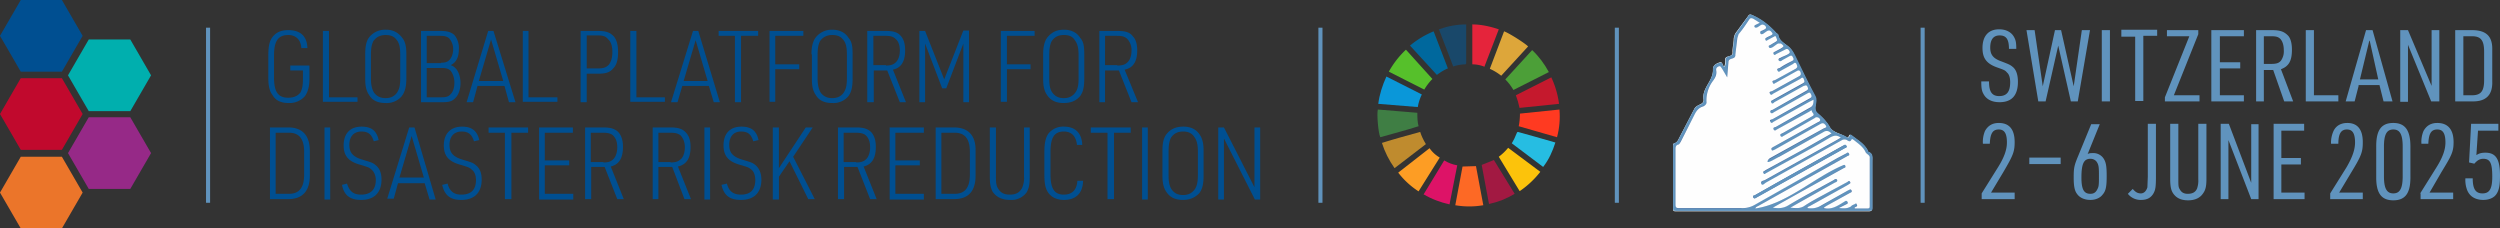 <svg id="URW_DIN_TEXT_copy" data-name="URW DIN TEXT copy" xmlns="http://www.w3.org/2000/svg" viewBox="0 0 614 56.1"><rect x="0" y="0" width="614" height="56.1" fill="#333333" stroke="none"/><defs><style>.cls-16,.cls-24,.cls-25{stroke-width:0}.cls-16{fill:#004f91}.cls-26{fill:none;stroke:#6093bd;stroke-miterlimit:10}.cls-24{fill:#fefefe}.cls-25{fill:#6093bd}</style></defs><path class="cls-26" d="M472.2 6.8v43m-75.1-43v43"/><g id="_SDG_Wheel_" data-name="&amp;lt;SDG Wheel&amp;gt;"><path d="M348.8 32.4c.3 1 .8 2 1.4 3l-7.7 5.9c-1.4-2-2.4-4-3.1-6.2 3.1-1 6.2-1.8 9.4-2.7" style="fill:#bf8b2e;stroke-width:0"/><path d="m338.4 26.9 9.7.8c0 1.1 0 2.2.3 3.3-3.1 1-6.3 1.8-9.4 2.7-.5-1-.9-5.8-.6-6.8" style="fill:#3f7e44;stroke-width:0"/><path d="m357.4 50.5 1.8-9.6 3.3-.1 1.8 9.6a20 20 0 0 1-6.9 0" style="fill:#fd6925;stroke-width:0"/><path d="m348.3 26.3-9.8-.8c.3-2.3 1-4.5 2-6.7l8.7 4.4c-.5 1-.8 2-1 3.1" style="fill:#0a97d9;stroke-width:0"/><path d="M351.8 19.4c-.8.8-1.4 1.6-2 2.6l-8.7-4.4a22 22 0 0 1 4.2-5.4l6.5 7.2" style="fill:#56c02b;stroke-width:0"/><path d="m356.9 16.3-3.5-9.1c2.2-.8 4.4-1.2 6.7-1.2v9.6l-.2.2c-1 0-2 .2-2.9.5h-.1" style="fill:#19486a;stroke-width:0"/><path d="M372 47.6c-2 1.2-4 2-6.3 2.5l-1.8-9.6 3-1.2 5.1 8.3" style="fill:#a21942;stroke-width:0"/><path d="M381 19a22 22 0 0 1 1.9 6.5l-9.7 1-.4-1.6-.5-1.5L381 19" style="fill:#c5192d;stroke-width:0"/><path d="M364.6 16.4a8 8 0 0 0-3-.6V6c2.2 0 4.4.5 6.5 1.2l-3.5 9.1" style="fill:#e5243b;stroke-width:0"/><path d="M373 31c.2-1 .3-2 .3-3.1l9.7-1c.2 2.3 0 4.6-.6 6.8L373 31" style="stroke-width:0;fill:#ff3a21"/><path d="m349.6 47.8 5.1-8.4c1 .6 2 1 3.2 1.2l-1.9 9.6c-2.2-.5-4.4-1.3-6.4-2.5" style="fill:#dd1367;stroke-width:0"/><path d="m375.3 11.4-6.6 7.2a13 13 0 0 0-2.8-1.7l3.5-9.2c1 .3 5 2.8 5.9 3.7" style="fill:#dda63a;stroke-width:0"/><path d="M348.4 47a20 20 0 0 1-5-4.6l7.7-6c.7 1 1.5 1.7 2.5 2.3l-5.2 8.3" style="fill:#fd9d24;stroke-width:0"/><path d="m373.2 46.9-5.1-8.4a13 13 0 0 0 2.3-2.2l7.9 5.9a22.4 22.4 0 0 1-5 4.7" style="fill:#fcc30b;stroke-width:0"/><path d="M346.3 11.2a22 22 0 0 1 5.8-3.5l3.5 9.1c-1 .4-1.9 1-2.7 1.6l-6.6-7.2" style="fill:#00689d;stroke-width:0"/><path d="M382 35c-.7 2.2-1.6 4.2-3 6l-7.7-5.8.6-1.1.7-1.6.2-.1 4.3 1.2L382 35h.1" style="fill:#26bde2;stroke-width:0"/><path d="M371.7 22.1c-.6-1-1.2-1.8-2-2.6l6.6-7.2c1.7 1.6 3 3.4 4.1 5.4l-8.7 4.4" style="fill:#4c9f38;stroke-width:0"/></g><path class="cls-26" d="M324.3 6.8v43"/><path class="cls-16" d="M71.4 16.1H76v3.2c0 2-.4 3.3-1.1 4.3a5 5 0 0 1-4 1.7c-1.9 0-3.2-.6-4-2-.7-.9-1-2.2-1-4.2v-5.5c0-2.3.3-3.6 1.1-4.6.9-1.1 2.1-1.6 3.8-1.6 3 0 4.6 1.5 4.7 4.4H74c-.1-2-1.3-3.2-3.2-3.2-2.5 0-3.5 1.5-3.5 5V19c0 3.6 1 5 3.5 5 1.3 0 2.3-.4 3-1.3.4-.8.6-1.7.6-3.2v-2.2h-3.1v-1.2Zm7.9-8.5h1.5v16.3h7V25h-8.5V7.6Zm10.4 5.7c0-2 .3-3.4 1.1-4.3a5 5 0 0 1 4-1.7c1.8 0 3 .7 4 2 .7.9 1 2 1 4v6c0 2.1-.4 3.4-1.2 4.4a4.8 4.8 0 0 1-3.9 1.6c-1.9 0-3.2-.6-4-1.9-.7-1-1-2.1-1-4v-6Zm8.6.2c0-1.8-.2-2.8-.8-3.6-.7-1-1.6-1.3-2.8-1.3-1.3 0-2.3.5-3 1.5-.4.8-.6 1.7-.6 3.4v5.7c0 1.8.3 2.8.8 3.6.7.9 1.6 1.3 2.8 1.3 1.3 0 2.3-.5 2.9-1.5.5-.8.7-1.7.7-3.4v-5.7Zm5.1-5.9h4.8c1.7 0 2.6.3 3.4 1a5 5 0 0 1 1.1 3.4c0 2-.6 3.3-2 4 .8.3 1 .6 1.4 1 .6.8 1 2 1 3.4 0 1.6-.5 3-1.4 3.8-.7.7-1.5.9-3 .9h-5.3V7.6Zm5 7.8c1 0 1.5-.2 2-.7s.9-1.5.9-2.6a4 4 0 0 0-1-2.7c-.5-.4-1-.6-2.1-.6h-3.4v6.7h3.5Zm0 8.5c1.2 0 1.8-.2 2.3-.8.6-.6.9-1.6.9-2.8 0-1.2-.4-2.3-1-3-.5-.4-1-.6-2-.6h-3.8v7.2h3.7Zm8.9-2.9-1.1 4.1h-1.6l5.3-17.5h1.3l5.4 17.5H125l-1.1-4h-6.6Zm3.3-11.3-3 10.2h6l-3-10.2Zm7.8-2.1h1.4v16.3h7.1V25h-8.5V7.6ZM144 25.1h-1.4V7.6h4.3c2 0 3 .4 3.9 1.4.7.9 1 2.1 1 3.8 0 1.8-.3 3.1-1.2 4-.8 1-1.9 1.3-3.7 1.3h-2.8v7Zm3-8.3c1.3 0 2-.3 2.6-1 .5-.7.8-1.7.8-3 0-1.4-.3-2.5-1-3.1-.5-.7-1.2-1-2.5-1h-2.8v8.1h2.8Zm7.8-9.2h1.5v16.3h7V25h-8.5V7.6ZM167.6 21l-1.2 4.1h-1.6l5.4-17.5h1.3l5.3 17.5h-1.5l-1.2-4h-6.5Zm3.3-11.3-3 10.2h5.9l-3-10.2Zm9.7-.9h-4.1V7.6h9.7v1.2H182v16.3h-1.5V8.8Zm8.4-1.2h8.3v1.2h-6.9v7h5.9V17h-5.9v8H189V7.7Zm10.3 5.7c0-2 .4-3.4 1.2-4.3a5 5 0 0 1 3.9-1.7c1.8 0 3.2.7 4 2 .8.9 1 2 1 4v6c0 2.1-.3 3.4-1.1 4.4a4.8 4.8 0 0 1-3.9 1.6c-1.9 0-3.2-.6-4-1.9-.7-1-1-2.1-1-4v-6Zm8.7.2c0-1.8-.2-2.8-.8-3.6-.7-1-1.6-1.3-2.8-1.3-1.3 0-2.3.5-3 1.5-.4.8-.6 1.7-.6 3.4v5.7c0 1.8.3 2.8.8 3.6.7.9 1.6 1.3 2.8 1.3 1.3 0 2.3-.5 2.9-1.5.5-.8.7-1.7.7-3.4v-5.7Zm6.6 11.6H213V7.6h4.5c1.9 0 3 .3 3.8 1.3.7.8 1 2 1 3.5 0 2.7-1 4.3-3 4.7l3.2 8H221l-3.1-7.8h-3.3V25Zm3-9c1.3 0 2-.3 2.6-1 .5-.6.8-1.5.8-2.7 0-1.2-.3-2.2-1-2.8-.6-.6-1.3-.8-2.5-.8h-3V16h3.1Zm8.2-8.5h1.4l4.7 11.9 4.7-12h1.4v17.6h-1.4V10.7l-4.2 11h-1l-4.2-11v14.4h-1.4V7.6Zm20 0h8.3v1.2h-6.8v7h5.8V17h-5.8v8h-1.5V7.7Zm10.4 5.7c0-2 .4-3.4 1.2-4.3 1-1.1 2.1-1.7 3.9-1.7 1.8 0 3.2.7 4 2 .8.9 1 2 1 4v6c0 2.1-.3 3.4-1.1 4.4-1 1.1-2.2 1.6-4 1.6-1.8 0-3.1-.6-4-1.9-.7-1-1-2.1-1-4v-6Zm8.7.2c0-1.8-.3-2.8-.9-3.6-.6-1-1.5-1.3-2.7-1.3-1.4 0-2.3.5-3 1.5-.4.8-.6 1.7-.6 3.4v5.7c0 1.8.2 2.8.8 3.6.7.9 1.5 1.3 2.8 1.3 1.3 0 2.2-.5 2.9-1.5.5-.8.7-1.7.7-3.4v-5.7Zm6.5 11.6H270V7.6h4.5c1.8 0 3 .3 3.7 1.3.8.8 1.1 2 1.1 3.5 0 2.7-1 4.3-3.1 4.7l3.3 8h-1.6l-3.1-7.8h-3.4V25Zm3-9c1.4 0 2.1-.3 2.7-1 .5-.6.8-1.5.8-2.7a4 4 0 0 0-1-2.8c-.6-.6-1.3-.8-2.5-.8h-3V16h3ZM66.3 31.3h4.5c3.5 0 5.3 2 5.3 5.8v6c0 3.8-1.8 5.8-5.3 5.8h-4.5V31.3Zm4.4 16.3c2.7.1 4-1.4 4-4.7v-5.6c0-3.3-1.3-4.8-4-4.7h-3v15h3Zm9-16.3h1.4V49h-1.4V31.3ZM85.2 45c.6 2 1.6 2.8 3.5 2.8 2.3 0 3.6-1.2 3.6-3.6 0-1-.4-2-1-2.5-.5-.5-.7-.6-2.7-1.2-3-.8-4.2-2.2-4.2-4.8 0-2.9 1.6-4.6 4.4-4.6 2.4 0 3.7 1 4.2 3.3l-1.2.3c-.5-1.7-1.4-2.4-3-2.4-1.9 0-3 1.2-3 3.3 0 2 1 3 3.5 3.7 2 .6 2.3.7 3 1.3 1 .8 1.4 2 1.4 3.5 0 3.2-1.8 5-5 5-2.7 0-4.2-1.1-4.7-3.7l1.2-.3Zm12.6-.2-1.1 4h-1.6l5.4-17.5h1.3L107 49h-1.5l-1.2-4h-6.6Zm3.3-11.4-3 10.2h6l-3-10.2Zm8.8 11.6c.5 2 1.6 2.8 3.4 2.8 2.4 0 3.6-1.2 3.6-3.6 0-1-.3-2-1-2.5-.5-.5-.7-.6-2.7-1.2-3-.8-4.2-2.2-4.2-4.8 0-2.9 1.7-4.6 4.5-4.6 2.3 0 3.7 1 4.2 3.3l-1.3.3c-.5-1.7-1.4-2.4-3-2.4-1.9 0-3 1.2-3 3.3 0 2 1 3 3.5 3.7 2 .6 2.3.7 3 1.3 1 .8 1.4 2 1.4 3.5 0 3.2-1.8 5-5 5-2.7 0-4.1-1.1-4.7-3.7l1.3-.3ZM124 32.6h-4v-1.3h9.7v1.3h-4.1v16.3H124V32.6Zm8.4-1.3h8.3v1.3h-6.9v6.8h6v1.2h-6v7h7V49h-8.4V31.3Zm12.8 17.6h-1.5V31.3h4.5c1.9 0 3 .4 3.8 1.3.7.9 1 2 1 3.5 0 2.8-1 4.3-3 4.8l3.2 8h-1.6l-3.1-7.9h-3.3v8Zm3-9c1.4 0 2-.3 2.6-1 .5-.6.8-1.6.8-2.7 0-1.3-.3-2.2-1-2.9-.5-.5-1.3-.7-2.5-.7h-3v7.2h3.1Zm13.5 9h-1.4V31.3h4.4c2 0 3 .4 3.8 1.3.8.9 1.1 2 1.1 3.5 0 2.8-1 4.3-3.1 4.8l3.2 8h-1.6l-3-7.9h-3.4v8Zm3-9c1.4 0 2-.3 2.7-1 .5-.6.8-1.6.8-2.7 0-1.3-.4-2.2-1-2.9-.6-.5-1.3-.7-2.5-.7h-3v7.2h3Zm8.3-8.6h1.4V49H173V31.3Zm5.5 13.7c.5 2 1.6 2.8 3.5 2.8 2.3 0 3.5-1.2 3.5-3.6 0-1-.3-2-.9-2.5-.6-.5-.7-.6-2.8-1.2-2.9-.8-4.1-2.2-4.1-4.8 0-2.9 1.6-4.6 4.4-4.6 2.4 0 3.7 1 4.2 3.3l-1.3.3c-.5-1.7-1.3-2.4-3-2.4-1.8 0-2.9 1.2-2.9 3.3 0 2 1 3 3.5 3.7 2 .6 2.3.7 3 1.3.9.8 1.4 2 1.4 3.5 0 3.2-1.8 5-5 5-2.8 0-4.2-1.1-4.8-3.7l1.3-.3Zm11.3-13.7h1.5v10l6.6-10h1.7l-4.8 7.2 5.3 10.4h-1.6l-4.6-9.3-2.6 3.8V49h-1.5V31.3Zm17.5 17.6h-1.5V31.3h4.5c1.9 0 3 .4 3.8 1.3.7.9 1 2 1 3.5 0 2.8-1 4.3-3 4.8l3.2 8h-1.6l-3.1-7.9h-3.3v8Zm3-9c1.3 0 2-.3 2.6-1 .5-.6.8-1.6.8-2.7 0-1.3-.3-2.2-1-2.9-.5-.5-1.3-.7-2.5-.7h-3v7.2h3.1Zm8.2-8.6h8.4v1.3h-7v6.8h6v1.2h-6v7h7V49h-8.4V31.3Zm11.3 0h4.5c3.5 0 5.4 2 5.3 5.8v6c0 3.8-1.7 5.8-5.3 5.8h-4.5V31.3Zm4.4 16.3c2.7.1 4-1.4 4-4.7v-5.6c0-3.3-1.3-4.8-4-4.7h-3v15h3Zm10.4-16.3v12c0 1.7.1 2.4.6 3.1.6 1 1.5 1.4 2.8 1.4 1.5 0 2.4-.5 3-1.6a6 6 0 0 0 .5-2.9v-12h1.4v12c0 2.1-.2 3-.8 4a4.6 4.6 0 0 1-4 1.8c-2 0-3.4-.7-4.3-2-.5-1-.7-1.8-.7-3.8v-12h1.5ZM266 44.5c-.1 3-1.8 4.6-4.7 4.6-1.8 0-3.2-.7-4-2-.6-1-.8-2.2-.8-4.3v-5.4c0-2.3.3-3.6 1-4.6a4.6 4.6 0 0 1 3.8-1.7c2.8 0 4.4 1.6 4.5 4.5h-1.3c-.2-2.1-1.3-3.3-3.2-3.3-2.4 0-3.3 1.5-3.3 5.1v5.4c0 3.6 1 5 3.3 5 2 0 3.2-1.2 3.3-3.4h1.4Zm6.1-11.9h-4.2v-1.3h9.8v1.3h-4.1v16.3H272V32.6Zm8.4-1.3h1.4V49h-1.4V31.3Zm5 5.7c0-2 .3-3.3 1.2-4.3.9-1 2.1-1.6 3.9-1.6 1.8 0 3.1.6 4 1.9.7 1 1 2.2 1 4v6.1c0 2.1-.3 3.4-1.1 4.4-1 1-2.2 1.6-4 1.6-1.8 0-3.1-.6-4-1.9-.7-1-1-2.2-1-4V37Zm8.7.2c0-1.8-.3-2.8-.9-3.6-.6-.9-1.5-1.3-2.7-1.3-1.4 0-2.3.5-3 1.5-.4.8-.6 1.8-.6 3.4V43c0 1.7.2 2.7.8 3.6.7.9 1.5 1.3 2.8 1.3 1.3 0 2.2-.5 2.9-1.5.5-.8.7-1.8.7-3.4v-5.8Zm5-5.9h1.4l7.5 14.7V31.3h1.4V49h-1.3l-7.6-15v15h-1.4V31.3Z"/><path class="cls-26" d="M51.1 6.8v43"/><g id="_GPDRR_Logo_" data-name="&amp;lt;GPDRR Logo&amp;gt;"><path style="fill:#962987;stroke-width:0" d="m21.8 28.8-5.1 8.8 5.1 8.8H32l5.1-8.8-5.1-8.8H21.8z"/><path style="fill:#00afae;stroke-width:0" d="m21.8 9.7-5.1 8.8 5.1 8.8H32l5.1-8.8L32 9.7H21.8z"/><path style="fill:#eb752a;stroke-width:0" d="M5.1 38.5 0 47.3l5.1 8.8h10.1l5.1-8.8-5.1-8.8H5.1z"/><path style="fill:#c1092d;stroke-width:0" d="M5.1 19.2 0 28l5.1 8.8h10.1l5.1-8.8-5.1-8.8H5.1z"/><path class="cls-16" d="M5.1 0 0 8.8l5.1 8.8h10.1l5.1-8.8L15.2 0H5.1z"/></g><path class="cls-24" d="M423.6 16.3c-.7 0-.4-1.2-1.2-1-1.2.4-1.7.9-1.7 1.7.2 2.8-2.8 4.6-2.3 7.5 0 .5-.2.8-.6 1-.7.4-1.4.6-1.7 1.3l-3.7 7.1c-.3.6-.5 1.1-1.2 1.3-.4.1-.3.5-.3.8v15.2c0 .6.1.7.7.7H459c.6 0 .8-.2.8-.8V39.6c0-.9.2-1.9-1-2.3l-.1-.3c-.9-1.7-2.5-2.6-4-3.7-.8-.8-.4 1-1.4.3-1.2-.8-3-1-3.9-2.3a11 11 0 0 0-3-3.4c-1.4-1.2.2-2.8-.7-4.3l-5-10c-.4-1-1-1.8-1.8-2.4-.9-.7-2-1.3-2.2-2.6 0-.2-.2-.3-.4-.4a19.3 19.3 0 0 0-6-4.5c-.5-.2-.7-.2-1 .3l-2.8 3.8c-.4.5-.6 1-.7 1.7 0 1-.3 2.1-.3 3.2.2 1.6-1.9.7-1.8 2 0 .6 0 1.1-.2 1.6Z"/><path class="cls-25" d="M423.6 16.3c.3-.5.2-1 .2-1.6 0-1.3 2-.5 1.8-2 0-1.1.2-2.2.3-3.2 0-.7.3-1.2.7-1.7l2.8-3.9c.3-.4.5-.4 1-.2 2.4 1 4.3 2.6 6 4.5.2.1.4.2.4.4.2 1.3 1.3 1.9 2.2 2.6.9.6 1.4 1.4 1.9 2.4 1.6 3.3 3.2 6.7 5 10 .8 1.5-.8 3.1.6 4.2 1.1 1 2.3 2.1 3 3.5.8 1.4 2.7 1.5 4 2.3.9.7.6-1 1.3-.4 1.5 1.2 3.1 2 4 3.8 0 .1 0 .3.2.3 1.1.4.9 1.4.9 2.3V51c0 .6-.1.8-.8.8h-47.5c-.6 0-.7-.1-.7-.7V36c0-.3 0-.7.3-.8.7-.2 1-.8 1.2-1.3l3.7-7.1c.4-.7 1-1 1.7-1.2.4-.3.7-.6.6-1-.5-3 2.5-4.8 2.3-7.6 0-.8.5-1.3 1.7-1.6.8-.3.5.9 1.2 1Z"/><path d="M455.4 51v.2h3.3c.4 0 .5-.3.5-.6V38.9c0-.8-1-1-1.2-1.6-.6-1.3-1.7-2-2.8-2.8-.2-.1-.4-.4-.5-.2-.4.7-.8.3-1.2.1-.4-.2-.7-.1-1.1 0L433.7 45c-.3.1-.8.8-1.1.3-.4-.7.5-.8.9-1l17.6-9.8 1-.6c-1-.6-1.6-.6-2.5 0L438.4 40c-1.5 1-3 1.8-4.6 2.6-.2.2-.5.6-.8 0-.2-.4.3-.4.5-.6l9.5-5.3 6.7-3.7q-.8-1-1.9-.5l-10.9 6c-.5.3-3.6 2.5-2.7.8l.4-.2 13.2-7.4c.3-.2 1-.2.5-.8-.3-.4-.6-.7-1.2-.3l-3.3 1.8-8 4.5c-.2.1-.5.4-.7 0-.3-.4.1-.5.3-.6l.2-.2 10.9-6c1.3-.4-.2-1.7-.8-1l-7.8 4.4c-.2.1-.4.4-.6 0-.3-.3 0-.5.3-.6l.3-.2 7-4c1-.5 0-.9 0-1.3 0-.3-.4 0-.6.1l-8 4.4c-.2.1-.4.5-.7 0-.3-.4.2-.5.4-.6l8.4-4.6c.8-.5 1-1.1.9-2l-1 .5-8.8 4.8c-.2.2-.5.6-.7 0-.3-.4.2-.4.4-.6l9.2-5c.4-.3.6-.5.4-1.1-.4-.7-.7-.3-1-.1l-8.3 4.5c-.7.7-1.3-.4-.3-.6l8.4-4.6c.6-.4.4-.6.2-1.1-.3-.6-.6-.3-.9 0-2.4 1.2-4.8 2.6-7.1 3.9-.3.1-.6.5-.9 0-.2-.5.3-.5.5-.6l7.3-4c.6-.4.4-.6.2-1.1-.3-.6-.6-.3-1-.1l-6.4 3.6c-.3.2-.6.6-.9 0-.2-.4.3-.4.5-.6l6.7-3.7c.5-.3.5-.5.3-1-.3-.5-.6-.4-1-.2a49 49 0 0 1-5 2.8c-.2.2-.5.6-.8 0-.2-.5.3-.4.5-.6 1.7-1 3.4-2 5.1-2.8.7-.4.4-.7.2-1.1-.2-.6-.5-.2-.8 0-1 .4-1.9 1-2.9 1.5-.2.1-.5.7-.9.1-.3-.5.3-.5.6-.7l3-1.7c.5-.3.3-.6.2-1-.2-.4-.5-.4-.8-.1l-1.8 1c-.7.7-1.4-.4-.4-.6.4-.5 2.6-1 2.2-1.7-.3-.3-.6-.8-1.2-.4l-2.1 1.2c-.3.1-.5.3-.7 0-.2-.5.1-.5.4-.7l1.4-.7c.9-.5.9-.7 0-1.2-.3-.2-.5-.1-.7 0-.7.2-1.6 1.4-2.2.9-.2-.3 0-.5.2-.6l1.5-.8c.6-.4.2-.8 0-1.2-.1-.5-.4 0-.6 0l-1.3.7c-.2.2-.4.4-.7 0-.2-.3 0-.4.3-.5l1.2-.7c.4-.2.3-.4 0-.7-.8-1.3-2 1-2.7.3-.4-.6.5-.6.8-.8 1.2-.5.1-1.6-.6-1.2-.5.1-1.2 1-1.6.4-.2-.3 0-.4.2-.5l1-.6-1.6-.9c-.4-.2-.6-.2-1 .2L427 8.5l-.4.8-.4 4.1c0 1.4-1.8.6-1.8 2l-.2 3.6-1.4-2.1c-.2-.3-.2-.7-.7-.6-.5.2-.8.5-.7 1 .2 1-.3 2-.9 2.8a7.5 7.5 0 0 0-1.4 4.9c0 .6-.2.9-.8 1-1 .4-1.7 1.2-2.1 2.2l-3.5 6.6c-.1.3-.2.6-.6.7-.6.2-.6.6-.6 1.2v13.6c0 .8.2.9 1 .9h15a6 6 0 0 0 3.2-.8c6.8-4 13.7-7.7 20.6-11.5l1.9-1c.2-.2.6-.7.9-.1.3.5-.4.4-.6.6l-21.7 12.2c-.3.1-.6.2-.8.6 7.7-1 14.2-7.4 21.4-10.5.2-.1.5-.4.8 0 .2.5-.3.5-.5.6l-12.3 6.9-5 2.8c1.2.2 2.4.2 3.6-.5l11.4-6.2c.6-.8 1.3.4.3.5l-8 4.5-3 1.7c1.1.2 2.2.3 3.3-.4l5.7-3.2 4.9-2.7c.2-.1.4-.4.7 0 .2.5-.2.5-.4.6l-.4.3-9 5c-.3.2-.6.2-.7.5 1.3.2 2.4 0 3.6-.6l6.5-3.7c.2-.1.4-.5.7 0 .3.4-.1.5-.4.6l-5.6 3.2c-.3.1-.6.2-.8.6 2.1.4 3.6-.9 5.3-1.8.5-.4 1 .5.3.7l-1.9 1c1.2.2 2.1.2 3-.4.3-.3.7-.4 1-.6.3-.2.4 0 .5.2 0 .1.1.3-.1.4l-.6.3Z" style="fill:#486ea1;stroke-width:0"/><path class="cls-24" d="m455.4 51 .6-.3c.2-.2.1-.3 0-.5 0-.2-.2-.3-.4-.1-.4.2-.8.3-1 .6-1 .6-1.8.5-3 .4l2-1c.5-.2 0-1-.4-.7-1.7 1-3.2 2.2-5.3 1.7.2-.3.5-.4.8-.6l5.6-3.1c.2-.1.7-.2.4-.7-.3-.4-.5 0-.7 0l-6.6 3.7c-1.1.7-2.2.9-3.5.7 0-.3.4-.4.6-.5l9-5 .5-.3c.2-.2.6-.2.4-.6-.3-.5-.5-.1-.7 0l-5 2.7c-1.8 1-3.8 2-5.6 3.2-1.1.7-2.2.5-3.4.4l3-1.7 8-4.5c1-.2.4-1.3-.3-.6-3.8 2.1-7.6 4.1-11.3 6.3-1.2.7-2.4.7-3.7.5l5-2.8 12.4-6.9c.2-.1.6-.1.4-.6-.2-.4-.5-.1-.8 0-7.1 3.1-13.6 9.4-21.3 10.5.1-.4.5-.5.7-.6a23587.3 23587.3 0 0 1 21.8-12.2c.2-.2.8-.1.5-.7-.3-.5-.6 0-.9.1l-1.9 1-20.5 11.6a6 6 0 0 1-3.3.7h-15c-.7 0-1 0-1-.9V36.6c0-.5.1-1 .7-1.1.3-.1.4-.4.6-.7l3.4-6.7c.5-1 1.1-1.7 2.2-2 .5-.3.8-.6.7-1.2a8 8 0 0 1 1.5-4.9c.6-.8 1.1-1.6.9-2.7-.1-.6.2-.8.6-1 .5-.2.6.3.8.5l1.3 2.2.3-3.7c0-1.3 1.8-.5 1.7-1.9l.5-4.1.3-.9c1-1.2 1.8-2.4 2.6-3.6.3-.4.5-.4 1-.2l1.6 1-1 .5c-.2.1-.4.2-.3.5.4.6 1.2-.3 1.7-.5.7-.3 1.8.8.6 1.2-.3.3-1.2.2-.8 1 .7.6 1.8-1.7 2.7-.4.3.3.3.5 0 .7l-1.2.6c-.2.2-.5.2-.3.6.2.4.4.1.6 0l1.3-.7c.2 0 .5-.5.7 0 .1.4.5.8 0 1.1l-1.5.9c-.3.1-.4.2-.2.6.6.4 1.5-.7 2.2-1h.7c.8.6.8.7 0 1.2l-1.5.8c-.2.1-.5.2-.3.6.2.3.4.2.6 0l2.2-1.1c.6-.4.9 0 1.1.4.5.7-1.7 1.2-2.2 1.6-1 .2-.3 1.3.4.6l1.8-1c.4-.2.6-.2.8.2.2.4.4.7-.2 1-1 .5-2 1-3 1.7-.2.1-.9.1-.5.7.3.5.6 0 .9-.1l2.9-1.6c.2-.2.5-.5.8 0 .2.5.4.8-.2 1.2l-5.1 2.8c-.3.1-.8.1-.5.6.2.6.5.1.8 0l5-2.8c.4-.2.7-.4 1 .2.1.4.2.7-.3 1l-6.7 3.7c-.3.1-.8.1-.5.6.3.6.6.1.8 0l6.6-3.6c.3-.2.6-.6.9 0 .2.6.3.8-.3 1.1l-7.2 4c-.2.2-.7.2-.5.6.2.6.6.2.8 0l7.2-4c.3 0 .6-.4.9.2.2.4.3.7-.3 1l-8.3 4.7c-1 .1-.4 1.3.3.6l8.2-4.6c.4-.2.7-.5 1 .2.3.6 0 .8-.4 1l-9.1 5.1c-.3.1-.8.1-.5.6.3.6.6.1.8 0l8.8-4.9 1-.5c0 1-.1 1.6-1 2l-8.3 4.7c-.3.1-.7.1-.5.6.3.5.6.1.8 0l8-4.4c.1-.1.6-.4.6-.2-.1.5 1 .9 0 1.4l-7 4-.4.2c-.2.1-.5.2-.3.6.3.4.5.1.7 0l7.7-4.4c.7-.7 2.1.6.8 1l-10.8 6-.2.1c-.2.2-.6.2-.4.7.2.4.5 0 .7 0l8-4.5 3.4-1.9c.6-.3.9 0 1.2.4.4.6-.3.6-.6.8l-13.2 7.3-.3.3c-1 1.6 2.1-.5 2.7-.7l10.9-6.1q1-.6 1.9.4l-6.7 3.8-9.5 5.2c-.3.3-.8.3-.5.7.2.5.5.1.7 0l4.7-2.6c3.7-2 7.4-4 11.1-6.2 1-.5 1.6-.5 2.5.1l-1 .6-17.6 9.8c-.3.2-1.3.2-.9 1 .3.5.8-.2 1.2-.4l18.6-10.4c.4-.2.8-.2 1.2 0 .3.2.8.6 1.1-.1.2-.3.4 0 .6.1 1 .8 2.2 1.6 2.8 2.8.2.7 1.2.8 1.1 1.6v11.8c0 .3 0 .6-.5.6h-3.2V51ZM431 48.7l22-12.3c.2-.1.7-.2.4-.6-.3-.5-.6 0-.8 0L436.2 45l-5.3 3c-.1 0-.5 0-.3.4 0 .2.2.4.5.3Z"/><path class="cls-25" d="M431 48.7c-.2 0-.3-.1-.4-.3-.2-.3.2-.3.3-.4l5.3-3 16.5-9.2c.2-.1.5-.5.8 0 .3.4-.2.5-.4.6l-22 12.3ZM488.5 20c0 2.5.7 3.6 2.5 3.6s2.7-1 2.7-3.4c0-1.2-.3-2-.8-2.4-.4-.5-.6-.6-2.3-1.2-2.6-.9-3.7-2.2-3.7-4.8 0-3 1.5-4.6 4.1-4.6 1.8 0 3.2.8 3.8 2.2.3.6.4 1.3.4 2.6h-1.8c0-2.4-.7-3.3-2.3-3.3-1.5 0-2.3 1-2.3 3 0 1.8.8 2.7 2.8 3.4 1.8.7 2.1.8 2.8 1.4.8.7 1.2 1.9 1.2 3.6 0 3.3-1.5 5-4.5 5-1.9 0-3.3-.7-4-2.1-.4-.7-.5-1.5-.5-3h1.8Zm9.2-12.6h2l2 13.8 3-13.8h1.5l3.1 13.8 2-13.8h2l-3 17.5h-1.7l-3.1-13.7-3.1 13.7h-1.8l-2.9-17.5Zm18.5 0h2v17.5h-2V7.4Zm8.2 1.6H521V7.3h8.8v1.5h-3.4v16h-2v-16Zm7.3 14.9 6-15h-5.5V7.4h7.7v1l-6 15h6.3v1.5h-8.5v-1Zm11.5-16.5h7.9v1.5h-5.9v6.4h5v1.5h-5v6.6h5.9v1.5h-8V7.4Zm12.9 17.5h-2V7.4h3.8c2 0 3 .3 4 1.3.7.7 1 2 1 3.5 0 2.8-.8 4.1-2.7 4.8l3 7.9H561l-2.7-7.7H556v7.7Zm1.6-9.2c1.4 0 2-.2 2.5-.8a4 4 0 0 0 .7-2.6c0-1.2-.3-2.1-.8-2.7-.5-.5-1-.7-2.3-.7H556v6.8h1.6Zm8.6-8.3h2v16h6v1.5h-8V7.4Zm13 13.6-1 3.9h-2.2l5-17.5h1.6l4.9 17.5h-2.2l-1-4h-5.2Zm2.6-11-2.3 9.5h4.5L582 10Zm7.5-2.6h2l5.8 13.7V7.4h1.9v17.5h-2L591.4 11v14h-1.9V7.4Zm13.6 0h4.1c3.5 0 5.1 1.5 5 4.9V20c.1 3.3-1.5 5-5 4.9H603V7.4Zm4.1 16c2.2 0 3-1 3-3.7v-7c0-2.8-.8-3.8-3-3.8H605v14.5h2.1ZM486.7 47.5l4-6.4c1.5-2.4 2.2-4.3 2.2-6.1 0-2.2-.6-3.2-2-3.2-1.5 0-2.1 1-2.2 3.5H487a7 7 0 0 1 .5-3.1c.7-1.3 1.8-2 3.4-2 2.6 0 3.9 1.6 3.9 4.7 0 2.4-.4 3.3-2.8 7.4l-3 5h5.8v1.6h-8.1v-1.4Zm11.7-8.8h7.7v1.6h-7.7v-1.6Zm14.2-.8c.5-.3.9-.3 1.4-.3a3 3 0 0 1 2.8 1.6c.5.9.6 2 .6 4.1 0 2.5-.2 3.6-1 4.5-.6.8-1.7 1.3-3 1.3-1.4 0-2.6-.5-3.3-1.5-.6-.8-.8-2-.8-4 0-2.3.1-2.9 1.1-5.3l3.2-7.8h2.1l-3 7.4Zm-1.4 5.7c0 2.9.6 4 2.2 4 .9 0 1.4-.4 1.8-1.3.3-.6.3-1.3.3-3 0-1.8 0-2.6-.4-3.3-.3-.6-.9-1-1.7-1-1.6 0-2.2 1.2-2.2 4.6Zm18.3-13.2v12.9c0 2.4-.1 3.2-.5 4-.6 1.2-1.6 1.8-3.1 1.8a4 4 0 0 1-3.3-1.5l1.2-1.2c.7.8 1.2 1.1 2 1.1.7 0 1.3-.5 1.6-1.5l.1-2.6v-13h2Zm5.5 0V44c0 1.3 0 2 .3 2.4.4.8 1 1.2 2 1.2 1.2 0 1.9-.4 2.3-1.3a6 6 0 0 0 .3-2.3V30.4h2V44c0 2-.3 2.8-.9 3.6-.7 1-1.9 1.6-3.6 1.6-1.8 0-3-.6-3.8-1.9-.4-.7-.6-1.6-.6-3.3V30.4h2Zm10.4 0h2l5.5 14.5V30.5h1.8v18.4h-1.8l-5.6-14.5v14.5h-1.9V30.5Zm13 0h7.5v1.7h-5.6v6.7h4.8v1.6h-4.8v6.9h5.7v1.6h-7.6V30.5Zm13.9 17.1 4-6.4c1.4-2.4 2.1-4.3 2.1-6.1 0-2.2-.6-3.2-2-3.2s-2.1 1-2.1 3.5h-1.8a7 7 0 0 1 .6-3.1c.6-1.3 1.8-2 3.4-2 2.5 0 3.8 1.6 3.8 4.7 0 2.4-.3 3.3-2.8 7.4l-3 5h5.8v1.6h-8v-1.4Zm11.3-11.6c0-4 1.3-5.7 4.2-5.7S592 32 592 36v7.6c0 3.9-1.3 5.6-4.2 5.6s-4.2-1.7-4.2-5.6V36Zm6.5.1c0-3-.7-4.2-2.3-4.2s-2.3 1.2-2.3 4.2v7.3c0 3 .7 4.2 2.3 4.2s2.3-1.2 2.3-4.2V36Zm4.3 11.5 4-6.4c1.5-2.4 2.2-4.3 2.2-6.1 0-2.2-.6-3.2-2-3.2-1.5 0-2.1 1-2.2 3.5h-1.7a7 7 0 0 1 .5-3.1c.7-1.3 1.8-2 3.4-2 2.6 0 4 1.6 4 4.7 0 2.4-.5 3.3-3 7.4l-2.9 5h5.8v1.6h-8v-1.4Zm12.5-17.1h6.7v1.7h-5l-.4 6c.6-.4 1.2-.6 2.2-.6 2.6 0 3.6 1.6 3.6 5.6 0 2.3-.2 3.6-.9 4.6-.6.9-1.8 1.4-3.2 1.4-2 0-3.4-.9-4-2.5a7 7 0 0 1-.4-2.8h1.8c0 2.6.7 3.7 2.4 3.7s2.4-1.1 2.4-4.1c0-3.3-.5-4.4-2.2-4.4-.9 0-1.5.4-2.2 1.2l-1.3-.3.5-9.4Z"/></svg>